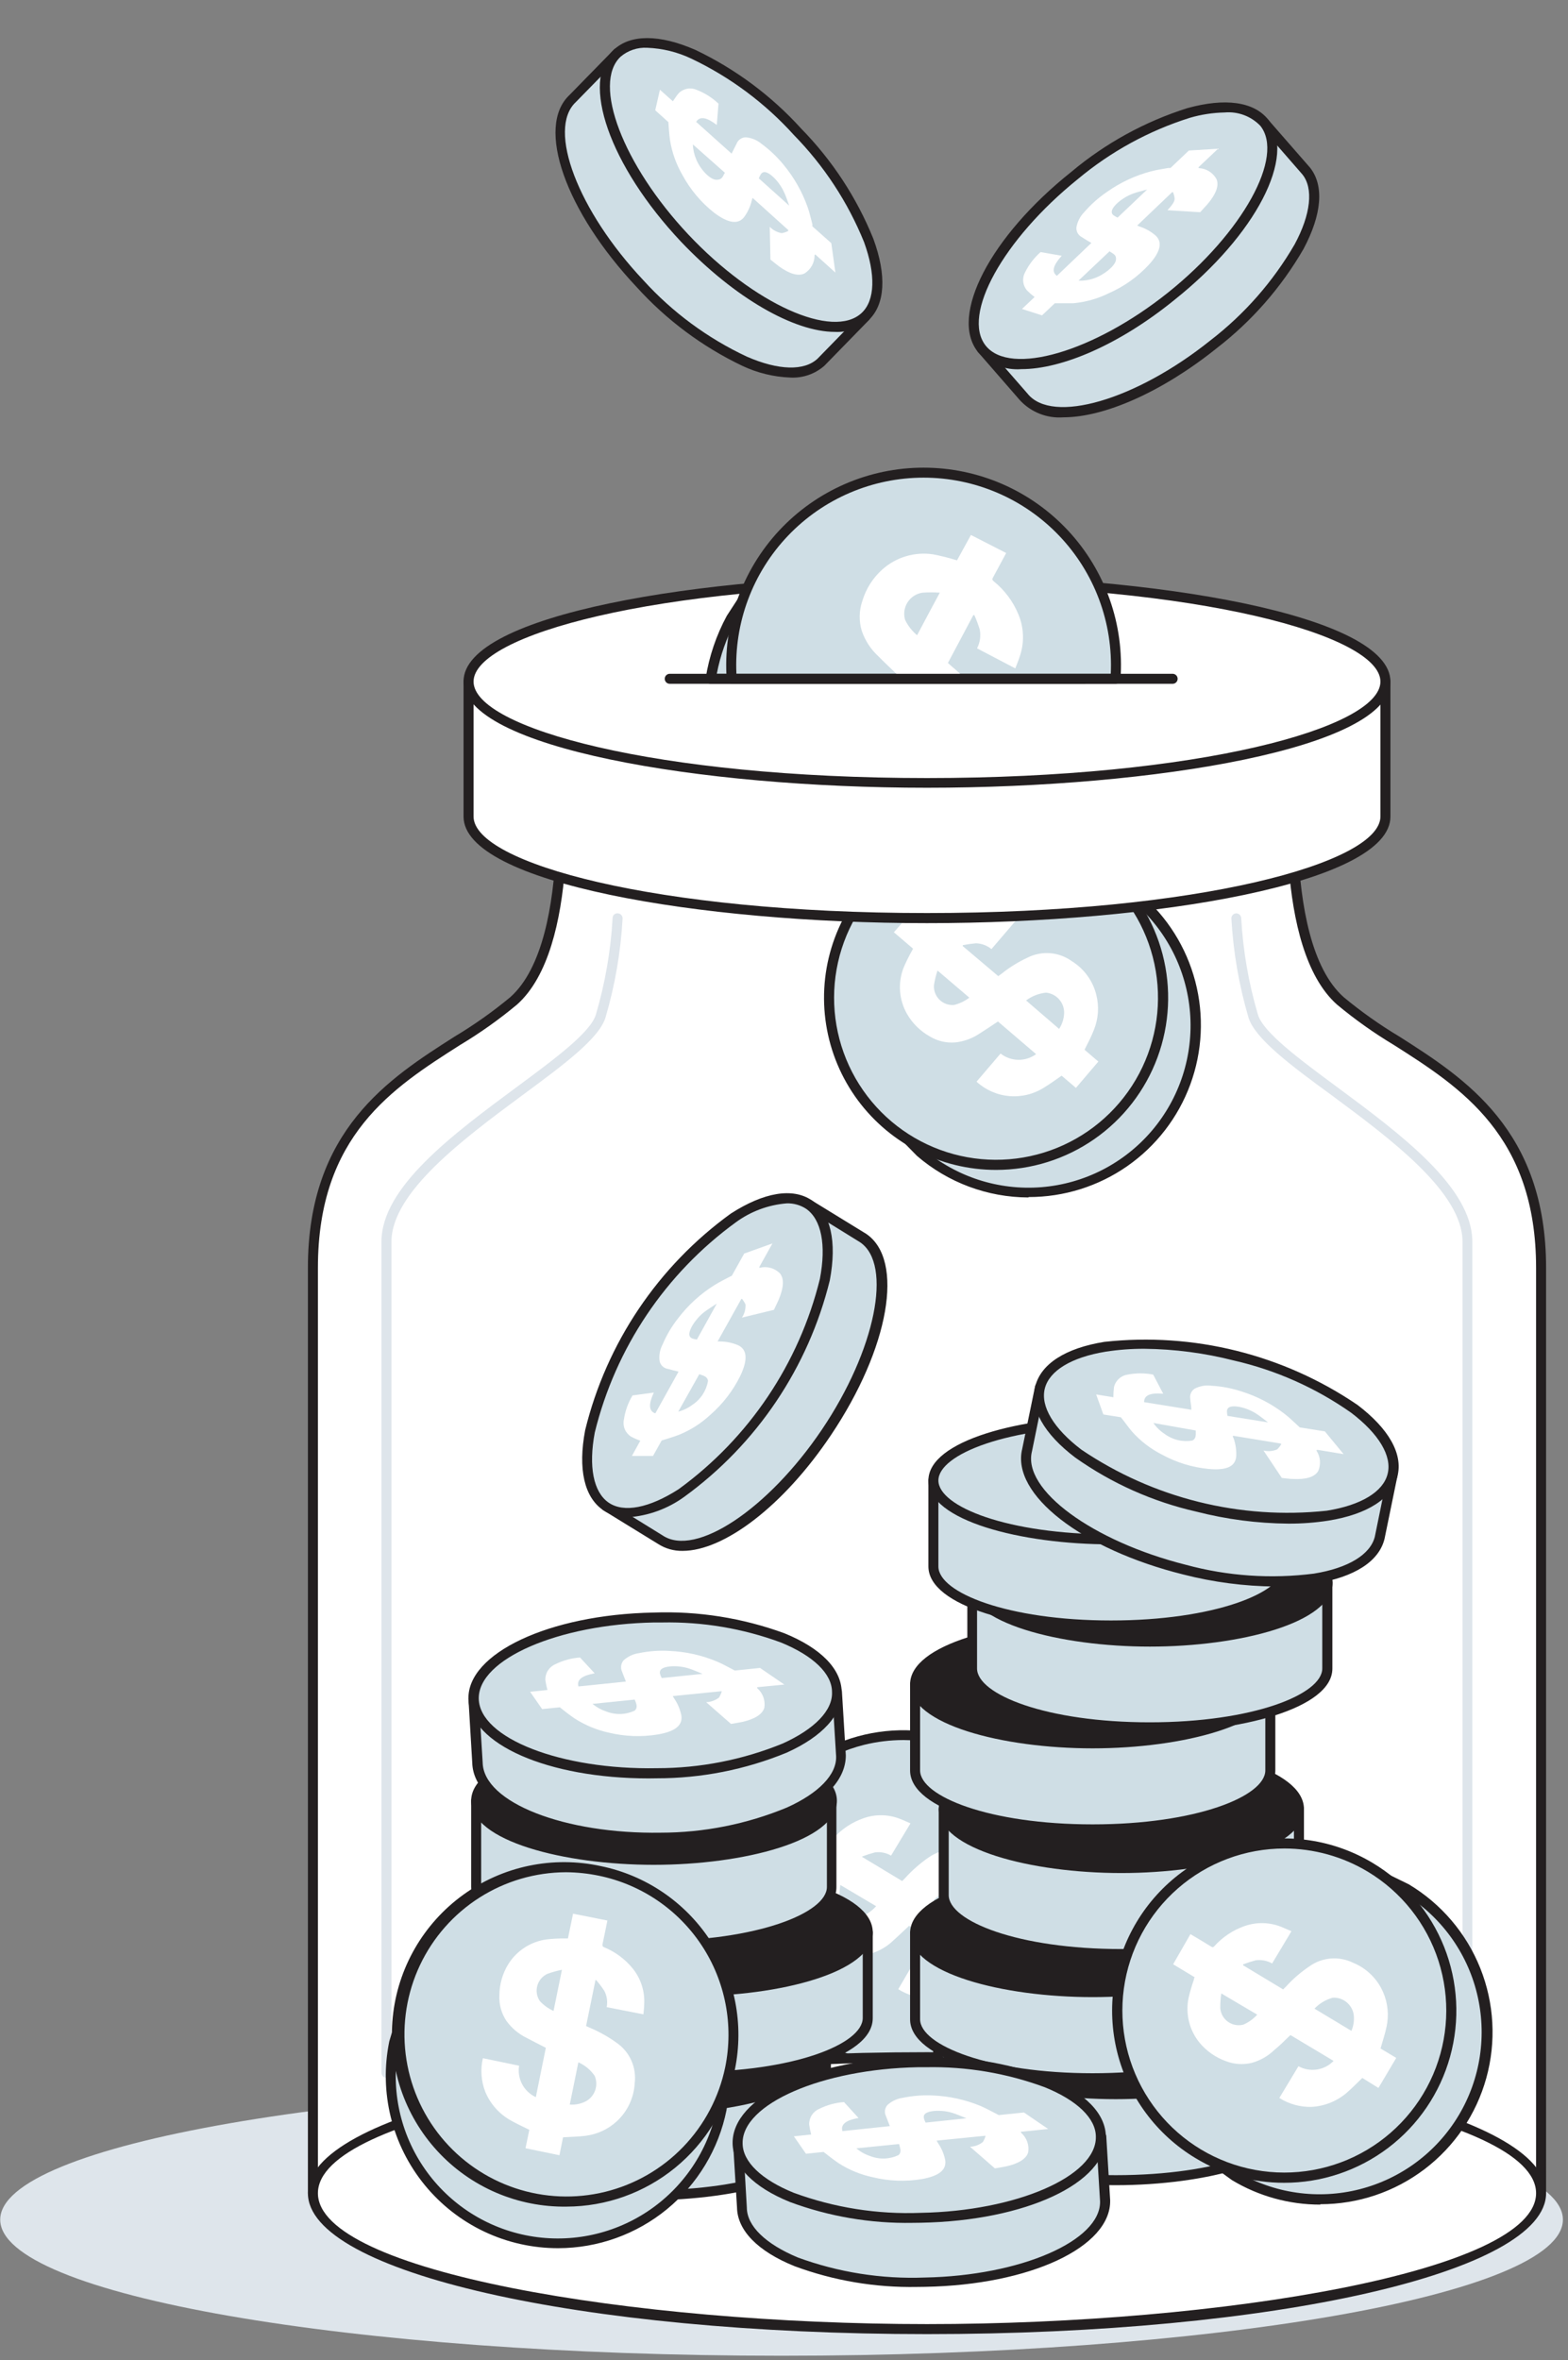 <svg width="563" height="847" viewBox="0 0 563 847" fill="none" xmlns="http://www.w3.org/2000/svg">
<rect x="0" y="0" width="563" height="847" fill="#808080" stroke="none"/>
<g clip-path="url(#clip0)">
<path d="M280.622 845.45C435.564 845.45 561.169 823.582 561.169 796.606C561.169 769.63 435.564 747.762 280.622 747.762C125.68 747.762 0.075 769.63 0.075 796.606C0.075 823.582 125.68 845.45 280.622 845.45Z" fill="#DEE5EB"/>
<path d="M481.275 359.2C456.979 337.635 465.461 266.112 465.461 266.112H200.224C200.224 266.112 208.706 337.599 184.411 359.2C160.115 380.801 112.531 391.547 112.531 454.984V787.117H553.514V454.984C553.334 391.583 505.534 380.801 481.275 359.2Z" fill="white"/>
<path d="M553.335 788.914H112.352C111.875 788.914 111.418 788.725 111.081 788.388C110.744 788.051 110.555 787.594 110.555 787.117V454.984C110.555 405.6 139.738 386.983 163.207 372.031C170.232 367.83 176.924 363.096 183.225 357.87C206.55 337.132 198.536 267.011 198.464 266.292C198.426 266.041 198.445 265.785 198.519 265.542C198.594 265.299 198.722 265.077 198.895 264.89C199.066 264.709 199.272 264.565 199.501 264.466C199.729 264.367 199.976 264.316 200.225 264.315H465.462C465.711 264.316 465.957 264.367 466.186 264.466C466.414 264.565 466.62 264.709 466.791 264.89C466.964 265.077 467.092 265.299 467.167 265.542C467.242 265.785 467.261 266.041 467.223 266.292C467.223 267.011 459.136 337.132 482.461 357.87C488.762 363.096 495.455 367.83 502.48 372.031C525.948 386.983 555.132 405.6 555.132 454.984V787.117C555.132 787.353 555.085 787.587 554.995 787.805C554.905 788.023 554.772 788.221 554.605 788.388C554.439 788.554 554.24 788.687 554.022 788.777C553.804 788.868 553.571 788.914 553.335 788.914ZM114.149 785.32H551.538V454.984C551.538 407.577 524.475 390.29 500.575 375.086C493.368 370.772 486.507 365.906 480.053 360.53V360.53C457.375 340.367 462.083 279.95 463.449 267.91H202.238C203.459 279.95 208.311 340.367 185.633 360.53C179.179 365.906 172.318 370.772 165.112 375.086C141.211 390.325 114.149 407.434 114.149 454.984V785.32Z" fill="#231F20"/>
<path d="M286.121 659.634C273.326 680.911 287.666 728.174 287.666 728.174L306.643 741.939C320.278 750.137 336.611 752.582 352.049 748.737C367.488 744.891 380.766 735.071 388.963 721.435C397.161 707.799 399.606 691.465 395.76 676.026C391.915 660.588 382.095 647.309 368.459 639.111L347.219 628.832C347.219 628.832 298.736 638.321 286.121 659.634Z" fill="#CFDEE5"/>
<path d="M337.263 752.326C326.075 752.34 315.098 749.282 305.528 743.485L286.408 729.611C286.084 729.391 285.854 729.058 285.761 728.677C285.15 726.736 271.385 680.444 284.396 658.699C297.478 637.135 344.847 627.466 346.859 627.071C347.22 626.948 347.612 626.948 347.973 627.071L369.07 637.35C380.78 644.25 389.888 654.819 394.983 667.419C400.079 680.02 400.877 693.949 397.254 707.049C393.631 720.15 385.789 731.689 374.944 739.881C364.098 748.073 350.854 752.46 337.263 752.362V752.326ZM289.032 727.167L307.505 740.573C314.061 744.503 321.326 747.102 328.886 748.224C336.447 749.345 344.154 748.966 351.568 747.109C358.982 745.252 365.957 741.952 372.096 737.399C378.235 732.846 383.416 727.128 387.346 720.572C391.275 714.016 393.874 706.751 394.996 699.19C396.117 691.63 395.738 683.922 393.881 676.508C392.024 669.094 388.724 662.118 384.171 655.979C379.618 649.84 373.901 644.658 367.345 640.729L346.967 630.773C341.468 631.959 298.987 641.555 287.487 660.64C275.986 679.725 287.487 721.668 289.032 727.095V727.167Z" fill="#231F20"/>
<path d="M324.289 742.694C357.418 742.694 384.273 715.837 384.273 682.708C384.273 649.578 357.418 622.722 324.289 622.722C291.161 622.722 264.306 649.578 264.306 682.708C264.306 715.837 291.161 742.694 324.289 742.694Z" fill="#CFDEE5"/>
<path d="M324.181 744.454C310.55 744.418 297.313 739.873 286.536 731.526C275.758 723.178 268.046 711.499 264.601 698.31C261.157 685.12 262.174 671.161 267.494 658.61C272.814 646.058 282.137 635.621 294.011 628.924C305.884 622.227 319.64 619.648 333.133 621.589C346.626 623.53 359.097 629.881 368.602 639.653C378.107 649.425 384.111 662.067 385.678 675.609C387.245 689.151 384.287 702.831 377.265 714.515C371.775 723.683 363.995 731.264 354.687 736.514C345.38 741.763 334.867 744.5 324.181 744.454V744.454ZM324.397 624.482C319.625 624.488 314.871 625.068 310.237 626.207C295.9 629.783 283.467 638.692 275.472 651.118C267.477 663.543 264.521 678.551 267.207 693.08C269.894 707.61 278.02 720.568 289.929 729.314C301.839 738.059 316.635 741.933 331.302 740.146C345.969 738.359 359.403 731.046 368.864 719.697C378.326 708.348 383.103 693.817 382.223 679.068C381.342 664.318 374.87 650.459 364.125 640.317C353.381 630.174 339.172 624.511 324.397 624.482V624.482Z" fill="#231F20"/>
<path d="M290.649 655.213C293.165 656.722 295.645 658.196 298.125 659.741C298.628 660.029 298.88 659.993 299.239 659.741C302.163 656.467 305.874 653.993 310.021 652.553C314.338 651.011 319.072 651.114 323.319 652.841C324.469 653.272 325.619 653.847 326.913 654.386L319.941 665.959C318.186 664.927 316.133 664.522 314.118 664.809C312.572 665.218 311.048 665.71 309.554 666.283V666.426L323.93 675.088L324.972 674.046C327.468 671.273 330.278 668.801 333.346 666.678C335.606 665.068 338.26 664.101 341.025 663.879C343.791 663.658 346.565 664.19 349.052 665.42C353.421 667.239 357.013 670.535 359.201 674.733C361.388 678.93 362.032 683.763 361.02 688.386C360.481 690.974 359.618 693.49 358.863 696.186L364.47 699.528L358.073 710.311L352.322 706.716C350.453 708.514 348.728 710.311 346.895 711.892C343.325 715.021 338.806 716.857 334.065 717.103C329.99 717.186 325.979 716.074 322.528 713.905L329.249 702.368C331.285 703.442 333.611 703.837 335.887 703.494C338.164 703.152 340.271 702.089 341.9 700.463L326.41 691.154C324.505 692.951 322.6 694.748 320.659 696.509C318.375 698.682 315.602 700.272 312.573 701.146C309.456 701.924 306.173 701.698 303.192 700.499C299.473 699.189 296.189 696.875 293.704 693.814C291.92 691.605 290.643 689.029 289.966 686.271C289.289 683.513 289.228 680.64 289.787 677.856C290.218 675.591 291.117 673.435 291.764 671.207L292.051 670.452L284.288 665.779L290.649 655.213ZM348.441 689.932C349.279 688.037 349.554 685.941 349.232 683.894C348.91 682.162 347.963 680.609 346.572 679.529C345.181 678.449 343.441 677.918 341.684 678.035C339.2 678.745 336.953 680.11 335.179 681.989L348.441 689.932ZM301.719 676.49C301.464 678.263 301.344 680.053 301.36 681.845C301.438 682.808 301.727 683.741 302.205 684.58C302.683 685.419 303.339 686.143 304.127 686.702C304.915 687.26 305.815 687.639 306.765 687.812C307.715 687.985 308.692 687.948 309.626 687.704C311.518 686.876 313.21 685.65 314.585 684.109L301.719 676.49Z" fill="white"/>
<path d="M323.643 329.01C307.685 347.915 313.831 396.867 313.831 396.867L330.256 413.616C342.351 423.968 358.064 429.09 373.937 427.857C389.81 426.623 404.543 419.135 414.894 407.038C425.246 394.942 430.368 379.229 429.135 363.355C427.901 347.482 420.413 332.749 408.317 322.397L389.233 308.775C389.233 308.775 339.816 310.141 323.643 329.01Z" fill="#CFDEE5"/>
<path d="M369.214 429.753C354.54 429.706 340.366 424.416 329.249 414.837L312.681 397.981C312.423 397.684 312.249 397.324 312.178 396.938C311.926 394.926 305.96 346.98 322.42 327.715C338.881 308.451 387.112 306.905 389.269 306.833C389.65 306.847 390.021 306.959 390.347 307.157L409.431 320.815C419.065 329.004 425.953 339.955 429.164 352.186C432.374 364.417 431.751 377.339 427.381 389.205C423.01 401.07 415.102 411.308 404.725 418.534C394.348 425.76 382.003 429.626 369.358 429.609L369.214 429.753ZM315.556 396.04L331.549 412.357C343.297 422.366 358.54 427.298 373.924 426.068C389.308 424.837 403.574 417.546 413.582 405.798C423.59 394.049 428.522 378.806 427.292 363.421C426.062 348.037 418.771 333.771 407.023 323.762L388.622 310.607C383.015 310.823 339.528 313.231 325.008 330.195C310.488 347.16 314.873 390.469 315.556 396.04Z" fill="#231F20"/>
<path d="M357.678 418.109C390.806 418.109 417.662 391.252 417.662 358.123C417.662 324.993 390.806 298.137 357.678 298.137C324.55 298.137 297.694 324.993 297.694 358.123C297.694 391.252 324.55 418.109 357.678 418.109Z" fill="#CFDEE5"/>
<path d="M357.641 419.87C347.684 419.868 337.875 417.46 329.05 412.85C320.224 408.24 312.643 401.566 306.953 393.395C301.263 385.224 297.631 375.798 296.369 365.921C295.106 356.044 296.25 346.008 299.701 336.669C303.153 327.329 308.811 318.961 316.193 312.28C323.576 305.598 332.463 300.799 342.1 298.293C351.736 295.787 361.836 295.647 371.538 297.885C381.24 300.123 390.257 304.673 397.822 311.147V311.147C407.416 319.359 414.264 330.313 417.442 342.535C420.621 354.757 419.978 367.659 415.6 379.505C411.223 391.35 403.32 401.57 392.958 408.787C382.595 416.004 370.269 419.872 357.641 419.87V419.87ZM357.641 299.934C343.992 299.932 330.777 304.732 320.311 313.493C309.844 322.253 302.792 334.417 300.391 347.854C297.989 361.29 300.39 375.144 307.173 386.988C313.957 398.833 324.69 407.914 337.495 412.641C350.299 417.368 364.359 417.44 377.211 412.845C390.063 408.25 400.89 399.28 407.795 387.506C414.7 375.732 417.243 361.904 414.98 348.443C412.716 334.982 405.79 322.747 395.414 313.879V313.879C384.926 304.847 371.554 299.862 357.713 299.826L357.641 299.934Z" fill="#231F20"/>
<path d="M329.033 325.452L335.682 331.13C335.75 331.213 335.835 331.28 335.931 331.325C336.027 331.371 336.133 331.395 336.239 331.395C336.346 331.395 336.451 331.371 336.548 331.325C336.644 331.28 336.729 331.213 336.796 331.13C340.197 328.401 344.223 326.56 348.513 325.775C353.018 324.994 357.654 325.875 361.559 328.255C362.637 328.902 363.643 329.657 364.758 330.376L355.988 340.619C354.413 339.326 352.454 338.593 350.418 338.534C348.825 338.674 347.241 338.902 345.673 339.217V339.541L358.432 350.323L359.654 349.424C362.561 347.113 365.734 345.158 369.106 343.602C371.6 342.383 374.377 341.862 377.143 342.096C379.909 342.331 382.559 343.311 384.812 344.932C389.248 347.671 392.425 352.049 393.653 357.116C394.686 361.248 394.384 365.602 392.791 369.552C391.856 372.032 390.598 374.368 389.412 376.74L394.372 380.981L386.322 390.433L381.182 386.049C379.026 387.522 377.085 388.996 374.964 390.254C371.253 392.65 366.852 393.749 362.45 393.378C358.047 393.007 353.892 391.188 350.633 388.205L359.259 378.106C361.071 379.527 363.299 380.318 365.602 380.357C367.905 380.396 370.158 379.681 372.017 378.321L358.324 366.604C356.132 368.042 353.976 369.516 351.747 370.917C349.137 372.673 346.141 373.771 343.014 374.116C339.808 374.388 336.598 373.633 333.849 371.96C330.413 370.042 327.567 367.221 325.619 363.801C324.222 361.327 323.388 358.576 323.176 355.743C322.965 352.91 323.382 350.065 324.397 347.412C325.292 345.281 326.312 343.204 327.452 341.194L327.847 340.475L320.947 334.581L329.033 325.452ZM380.284 369.264C381.417 367.53 382.04 365.513 382.081 363.442C382.09 361.653 381.432 359.926 380.235 358.597C379.039 357.268 377.391 356.432 375.611 356.253C373.005 356.515 370.519 357.485 368.423 359.057L380.284 369.264ZM336.617 348.31C336.062 350 335.641 351.73 335.359 353.486C335.277 354.45 335.406 355.421 335.739 356.331C336.071 357.24 336.598 358.066 337.282 358.75C337.967 359.435 338.793 359.962 339.702 360.294C340.611 360.626 341.582 360.756 342.547 360.674C344.541 360.187 346.413 359.294 348.045 358.05L336.617 348.31Z" fill="white"/>
<path d="M168.238 244.512V293.068C168.238 313.195 241.951 329.513 332.843 329.513C423.735 329.513 497.448 313.195 497.448 293.068V244.512H168.238Z" fill="white"/>
<path d="M332.843 331.31C251.044 331.31 166.441 316.934 166.441 293.069V244.512C166.441 244.035 166.631 243.578 166.968 243.241C167.305 242.904 167.762 242.715 168.238 242.715H497.448C497.925 242.715 498.382 242.904 498.719 243.241C499.056 243.578 499.245 244.035 499.245 244.512V293.069C499.245 317.005 414.642 331.31 332.843 331.31ZM170.035 246.309V293.033C170.035 309.781 235.446 327.68 332.843 327.68C430.24 327.68 495.651 309.709 495.651 293.033V246.309H170.035Z" fill="#231F20"/>
<path d="M332.843 280.956C423.752 280.956 497.448 264.64 497.448 244.512C497.448 224.384 423.752 208.067 332.843 208.067C241.934 208.067 168.238 224.384 168.238 244.512C168.238 264.64 241.934 280.956 332.843 280.956Z" fill="white"/>
<path d="M332.843 282.717C251.044 282.717 166.441 268.341 166.441 244.512C166.441 220.683 251.044 206.378 332.843 206.378C414.642 206.378 499.245 220.754 499.245 244.619C499.245 268.484 414.642 282.717 332.843 282.717ZM332.843 209.972C235.446 209.972 170.035 227.943 170.035 244.619C170.035 261.296 235.446 279.231 332.843 279.231C430.24 279.231 495.651 261.26 495.651 244.619C495.651 227.979 430.24 209.972 332.843 209.972Z" fill="#231F20"/>
<path d="M332.843 835.926C454.617 835.926 553.334 814.074 553.334 787.118C553.334 760.162 454.617 738.31 332.843 738.31C211.069 738.31 112.351 760.162 112.351 787.118C112.351 814.074 211.069 835.926 332.843 835.926Z" fill="white"/>
<path d="M332.843 837.686C208.204 837.686 110.555 815.475 110.555 787.117C110.555 758.759 208.204 736.512 332.843 736.512C457.483 736.512 555.132 758.723 555.132 787.117C555.132 815.511 457.483 837.686 332.843 837.686ZM332.843 740.106C227.216 740.106 114.149 758.975 114.149 787.117C114.149 815.259 227.216 834.092 332.843 834.092C438.471 834.092 551.538 815.223 551.538 787.117C551.538 759.011 438.471 740.106 332.843 740.106V740.106Z" fill="#231F20"/>
<path d="M138.767 745.713C138.291 745.713 137.834 745.524 137.497 745.187C137.16 744.85 136.97 744.392 136.97 743.916V445.603C136.97 426.015 162.739 407.003 185.453 390.182C199.111 380.083 212.013 370.558 213.954 364.125C217.276 352.856 219.29 341.242 219.956 329.513C219.949 329.272 219.994 329.033 220.088 328.811C220.182 328.589 220.322 328.39 220.499 328.226C220.676 328.063 220.885 327.939 221.114 327.864C221.343 327.788 221.585 327.762 221.825 327.788C222.061 327.797 222.293 327.853 222.507 327.952C222.722 328.051 222.914 328.191 223.075 328.365C223.235 328.538 223.359 328.742 223.441 328.964C223.522 329.185 223.559 329.421 223.55 329.657C222.874 341.702 220.812 353.63 217.404 365.203C215.068 372.75 202.345 382.167 187.574 393.057C166.657 408.548 140.564 427.848 140.564 445.603V743.916C140.564 744.392 140.375 744.85 140.038 745.187C139.701 745.524 139.244 745.713 138.767 745.713Z" fill="#DEE5EB"/>
<path d="M526.919 745.713C526.442 745.713 525.985 745.523 525.648 745.186C525.311 744.849 525.122 744.392 525.122 743.916V445.603C525.122 427.848 499.029 408.548 478.112 393.057C463.341 382.275 450.618 372.75 448.282 365.202C444.874 353.629 442.812 341.702 442.136 329.657C442.127 329.421 442.164 329.185 442.245 328.963C442.327 328.741 442.451 328.538 442.611 328.364C442.772 328.191 442.964 328.05 443.179 327.952C443.393 327.853 443.625 327.797 443.861 327.788V327.788C444.326 327.787 444.772 327.967 445.107 328.288C445.442 328.61 445.64 329.049 445.658 329.513C446.324 341.242 448.338 352.856 451.66 364.124C453.601 370.558 466.504 380.082 480.161 390.182C502.875 407.002 528.644 426.123 528.644 445.603V743.916C528.644 744.38 528.465 744.826 528.143 745.162C527.821 745.497 527.383 745.694 526.919 745.713V745.713Z" fill="#DEE5EB"/>
<path d="M168.993 735.792V766.666C168.993 778.347 197.745 787.835 232.787 787.835C267.828 787.835 296.544 778.347 296.544 766.666V735.792H168.993Z" fill="#CFDEE5"/>
<path d="M232.786 789.633C200.44 789.633 167.196 781.043 167.196 766.666V735.793C167.196 735.316 167.385 734.859 167.722 734.522C168.059 734.185 168.516 733.996 168.993 733.996H296.544C297.02 733.996 297.477 734.185 297.814 734.522C298.151 734.859 298.341 735.316 298.341 735.793V766.666C298.341 781.043 264.988 789.633 232.786 789.633ZM170.79 737.59V766.666C170.79 776.011 195.696 786.039 232.786 786.039C269.876 786.039 294.747 776.011 294.747 766.666V737.59H170.79Z" fill="#231F20"/>
<path d="M232.786 756.962C267.998 756.962 296.543 747.485 296.543 735.793C296.543 724.101 267.998 714.624 232.786 714.624C197.574 714.624 169.029 724.101 169.029 735.793C169.029 747.485 197.574 756.962 232.786 756.962Z" fill="#231F20"/>
<path d="M232.786 758.759C200.44 758.759 167.196 750.169 167.196 735.793C167.196 721.416 200.548 712.826 232.786 712.826C265.024 712.826 298.341 721.416 298.341 735.793C298.341 750.169 264.988 758.759 232.786 758.759ZM232.786 716.42C195.696 716.42 170.79 726.448 170.79 735.793C170.79 745.137 195.696 755.165 232.786 755.165C269.876 755.165 294.747 745.137 294.747 735.793C294.747 726.448 269.84 716.42 232.786 716.42Z" fill="#231F20"/>
<path d="M184.016 693.49V724.328C184.016 736.045 212.588 745.497 247.809 745.497C283.03 745.497 311.567 736.045 311.567 724.328V693.49H184.016Z" fill="#CFDEE5"/>
<path d="M247.809 747.294C215.463 747.294 182.219 738.705 182.219 724.328V693.49C182.219 693.014 182.408 692.557 182.745 692.22C183.082 691.883 183.539 691.693 184.016 691.693H311.567C312.043 691.693 312.5 691.883 312.837 692.22C313.174 692.557 313.364 693.014 313.364 693.49V724.328C313.364 738.705 280.011 747.294 247.809 747.294ZM185.813 695.18V724.22C185.813 733.601 210.719 743.593 247.809 743.593C284.899 743.593 309.77 733.601 309.77 724.22V695.18H185.813Z" fill="#231F20"/>
<path d="M247.809 714.659C283.021 714.659 311.566 705.181 311.566 693.49C311.566 681.798 283.021 672.32 247.809 672.32C212.597 672.32 184.052 681.798 184.052 693.49C184.052 705.181 212.597 714.659 247.809 714.659Z" fill="#231F20"/>
<path d="M247.809 716.42C215.463 716.42 182.219 707.83 182.219 693.49C182.219 679.149 215.571 670.523 247.809 670.523C280.047 670.523 313.364 679.113 313.364 693.49C313.364 707.866 280.011 716.42 247.809 716.42ZM247.809 674.118C210.719 674.118 185.813 684.109 185.813 693.49C185.813 702.871 210.719 712.826 247.809 712.826C284.899 712.826 309.77 702.835 309.77 693.49C309.77 684.145 284.863 674.118 247.809 674.118Z" fill="#231F20"/>
<path d="M171.114 646.299V677.208C171.114 688.889 199.686 698.378 234.907 698.378C270.128 698.378 298.664 688.889 298.664 677.208V646.299H171.114Z" fill="#CFDEE5"/>
<path d="M234.763 700.139C202.417 700.139 169.173 691.549 169.173 677.173V646.299C169.173 645.822 169.362 645.365 169.699 645.028C170.036 644.691 170.493 644.502 170.97 644.502H298.521C298.997 644.502 299.454 644.691 299.791 645.028C300.128 645.365 300.318 645.822 300.318 646.299V677.209C300.497 691.585 266.965 700.139 234.763 700.139ZM172.767 648.096V677.209C172.767 686.553 197.673 696.581 234.763 696.581C271.853 696.581 296.903 686.517 296.903 677.209V648.096H172.767Z" fill="#231F20"/>
<path d="M234.763 667.469C269.975 667.469 298.52 657.991 298.52 646.299C298.52 634.608 269.975 625.13 234.763 625.13C199.551 625.13 171.006 634.608 171.006 646.299C171.006 657.991 199.551 667.469 234.763 667.469Z" fill="#231F20"/>
<path d="M234.763 669.265C202.417 669.265 169.173 660.675 169.173 646.298C169.173 631.922 202.525 623.332 234.763 623.332C267.001 623.332 300.497 631.922 300.497 646.298C300.497 660.675 266.965 669.265 234.763 669.265ZM234.763 626.926C197.673 626.926 172.767 636.954 172.767 646.298C172.767 655.643 197.673 665.671 234.763 665.671C271.853 665.671 296.903 655.643 296.903 646.298C296.903 636.954 271.745 626.89 234.763 626.89V626.926Z" fill="#231F20"/>
<path d="M336.869 730.401V761.275C336.869 772.992 365.405 782.444 400.626 782.444C435.847 782.444 464.419 772.992 464.419 761.275V730.401H336.869Z" fill="#CFDEE5"/>
<path d="M400.626 784.242C368.28 784.242 335.071 775.652 335.071 761.275V730.402C335.071 729.925 335.261 729.468 335.598 729.131C335.935 728.794 336.392 728.604 336.868 728.604H464.419C464.896 728.604 465.353 728.794 465.69 729.131C466.027 729.468 466.216 729.925 466.216 730.402V761.275C466.216 775.652 432.864 784.242 400.626 784.242ZM338.665 732.199V761.275C338.665 770.656 363.572 780.647 400.626 780.647C437.68 780.647 462.622 770.656 462.622 761.275V732.199H338.665Z" fill="#231F20"/>
<path d="M400.626 751.571C435.838 751.571 464.384 742.093 464.384 730.402C464.384 718.71 435.838 709.232 400.626 709.232C365.414 709.232 336.869 718.71 336.869 730.402C336.869 742.093 365.414 751.571 400.626 751.571Z" fill="#231F20"/>
<path d="M400.626 753.368C368.28 753.368 335.071 744.778 335.071 730.402C335.071 716.025 368.424 707.471 400.626 707.471C432.828 707.471 466.216 716.061 466.216 730.402C466.216 744.742 432.864 753.368 400.626 753.368ZM400.626 711.065C363.572 711.065 338.665 721.057 338.665 730.402C338.665 739.746 363.572 749.774 400.626 749.774C437.68 749.774 462.622 739.782 462.622 730.402C462.622 721.021 437.716 711.065 400.626 711.065Z" fill="#231F20"/>
<path d="M328.566 693.813V724.687C328.566 736.368 357.102 745.856 392.324 745.856C427.545 745.856 456.117 736.368 456.117 724.687V693.813H328.566Z" fill="#CFDEE5"/>
<path d="M392.324 747.654C359.978 747.654 326.769 739.064 326.769 724.687V693.814C326.769 693.337 326.958 692.88 327.295 692.543C327.632 692.206 328.089 692.017 328.566 692.017H456.117C456.593 692.017 457.051 692.206 457.388 692.543C457.725 692.88 457.914 693.337 457.914 693.814V724.687C457.914 739.064 424.562 747.654 392.324 747.654ZM330.363 695.611V724.687C330.363 734.032 355.269 744.06 392.324 744.06C429.378 744.06 454.32 734.032 454.32 724.687V695.611H330.363Z" fill="#231F20"/>
<path d="M392.324 714.982C427.536 714.982 456.081 705.504 456.081 693.813C456.081 682.121 427.536 672.644 392.324 672.644C357.111 672.644 328.566 682.121 328.566 693.813C328.566 705.504 357.111 714.982 392.324 714.982Z" fill="#231F20"/>
<path d="M392.324 716.744C359.978 716.744 326.769 708.154 326.769 693.777C326.769 679.401 360.121 670.811 392.324 670.811C424.526 670.811 457.914 679.401 457.914 693.777C457.914 708.154 424.562 716.744 392.324 716.744ZM392.324 674.405C355.269 674.405 330.363 684.433 330.363 693.777C330.363 703.122 355.269 713.15 392.324 713.15C429.378 713.15 454.32 703.122 454.32 693.777C454.32 684.433 429.414 674.441 392.324 674.441V674.405Z" fill="#231F20"/>
<path d="M338.845 649.247V680.12C338.845 691.801 367.381 701.29 402.602 701.29C437.823 701.29 466.396 691.801 466.396 680.12V649.247H338.845Z" fill="#CFDEE5"/>
<path d="M402.603 703.087C370.257 703.087 337.048 694.497 337.048 680.12V649.247C337.048 648.77 337.238 648.313 337.575 647.976C337.912 647.639 338.369 647.45 338.845 647.45H466.396C466.873 647.45 467.33 647.639 467.667 647.976C468.004 648.313 468.193 648.77 468.193 649.247V680.12C468.193 694.497 434.841 703.087 402.603 703.087ZM340.642 651.044V680.12C340.642 689.465 365.549 699.493 402.603 699.493C439.657 699.493 464.599 689.465 464.599 680.12V651.044H340.642Z" fill="#231F20"/>
<path d="M402.602 670.415C437.814 670.415 466.36 660.938 466.36 649.246C466.36 637.555 437.814 628.077 402.602 628.077C367.39 628.077 338.845 637.555 338.845 649.246C338.845 660.938 367.39 670.415 402.602 670.415Z" fill="#231F20"/>
<path d="M402.603 672.213C370.257 672.213 337.048 663.623 337.048 649.247C337.048 634.87 370.401 626.28 402.603 626.28C434.805 626.28 468.193 634.87 468.193 649.247C468.193 663.623 434.841 672.213 402.603 672.213ZM402.603 629.874C365.549 629.874 340.642 639.902 340.642 649.247C340.642 658.591 365.549 668.619 402.603 668.619C439.657 668.619 464.599 658.591 464.599 649.247C464.599 639.902 439.693 629.874 402.603 629.874Z" fill="#231F20"/>
<path d="M328.566 604.5V635.373C328.566 647.054 357.102 656.542 392.324 656.542C427.545 656.542 456.117 647.054 456.117 635.373V604.5H328.566Z" fill="#CFDEE5"/>
<path d="M392.324 658.339C359.978 658.339 326.769 649.749 326.769 635.372V604.499C326.769 604.022 326.958 603.565 327.295 603.228C327.632 602.891 328.089 602.702 328.566 602.702H456.117C456.593 602.702 457.051 602.891 457.388 603.228C457.725 603.565 457.914 604.022 457.914 604.499V635.372C457.914 649.749 424.562 658.339 392.324 658.339ZM330.363 606.296V635.372C330.363 644.717 355.269 654.745 392.324 654.745C429.378 654.745 454.32 644.717 454.32 635.372V606.296H330.363Z" fill="#231F20"/>
<path d="M392.324 625.669C427.536 625.669 456.081 616.191 456.081 604.5C456.081 592.808 427.536 583.33 392.324 583.33C357.111 583.33 328.566 592.808 328.566 604.5C328.566 616.191 357.111 625.669 392.324 625.669Z" fill="#231F20"/>
<path d="M392.324 627.466C359.978 627.466 326.769 618.876 326.769 604.5C326.769 590.123 360.121 581.533 392.324 581.533C424.526 581.533 457.914 590.123 457.914 604.5C457.914 618.876 424.562 627.466 392.324 627.466ZM392.324 585.127C355.269 585.127 330.363 595.155 330.363 604.5C330.363 613.844 355.269 623.872 392.324 623.872C429.378 623.872 454.32 613.844 454.32 604.5C454.32 595.155 429.414 585.127 392.324 585.127Z" fill="#231F20"/>
<path d="M349.124 567.911V598.784C349.124 610.465 377.66 619.918 412.881 619.918C448.103 619.918 476.603 610.465 476.603 598.784V567.911H349.124Z" fill="#CFDEE5"/>
<path d="M412.882 621.715C380.536 621.715 347.327 613.161 347.327 598.785V567.911C347.327 567.435 347.517 566.978 347.854 566.641C348.191 566.304 348.648 566.114 349.124 566.114H476.603C477.08 566.114 477.537 566.304 477.874 566.641C478.211 566.978 478.4 567.435 478.4 567.911V598.785C478.472 613.161 445.12 621.715 412.882 621.715ZM350.813 569.708V598.785C350.813 608.13 375.72 618.121 412.774 618.121C449.828 618.121 474.77 608.13 474.77 598.785V569.708H350.813Z" fill="#231F20"/>
<path d="M412.882 589.081C448.094 589.081 476.639 579.603 476.639 567.912C476.639 556.22 448.094 546.742 412.882 546.742C377.669 546.742 349.124 556.22 349.124 567.912C349.124 579.603 377.669 589.081 412.882 589.081Z" fill="#231F20"/>
<path d="M412.882 590.95C380.536 590.95 347.327 582.396 347.327 568.019C347.327 553.643 380.679 545.053 412.882 545.053C445.084 545.053 478.472 553.643 478.472 568.019C478.472 582.396 445.12 590.95 412.882 590.95ZM412.882 548.647C375.971 548.539 350.813 558.603 350.813 567.911C350.813 577.22 375.971 587.356 412.882 587.356C449.792 587.356 474.878 577.364 474.878 568.019C474.878 558.674 449.972 548.539 412.882 548.539V548.647Z" fill="#231F20"/>
<path d="M335.143 531.323V562.197C335.143 573.914 363.679 583.366 398.901 583.366C434.122 583.366 462.694 573.914 462.694 562.197V531.359L335.143 531.323Z" fill="#CFDEE5"/>
<path d="M398.9 585.128C366.554 585.128 333.346 576.538 333.346 562.161V531.323C333.346 530.847 333.535 530.39 333.872 530.053C334.209 529.716 334.666 529.526 335.143 529.526H462.694C463.17 529.526 463.627 529.716 463.964 530.053C464.301 530.39 464.491 530.847 464.491 531.323V562.197C464.491 576.573 431.139 585.128 398.9 585.128ZM336.94 533.12V562.197C336.94 571.578 361.846 581.569 398.9 581.569C435.954 581.569 460.897 571.578 460.897 562.197V533.156L336.94 533.12Z" fill="#231F20"/>
<path d="M398.901 552.492C434.113 552.492 462.658 543.014 462.658 531.323C462.658 519.631 434.113 510.153 398.901 510.153C363.688 510.153 335.143 519.631 335.143 531.323C335.143 543.014 363.688 552.492 398.901 552.492Z" fill="#CFDEE5"/>
<path d="M398.9 554.253C366.554 554.253 333.346 545.663 333.346 531.323C333.346 516.982 366.662 508.356 398.9 508.356C431.139 508.356 464.491 516.946 464.491 531.323C464.491 545.699 431.139 554.253 398.9 554.253ZM398.9 511.951C361.846 511.951 336.94 521.942 336.94 531.323C336.94 540.704 361.846 550.659 398.9 550.659C435.954 550.659 460.897 540.668 460.897 531.323C460.897 521.978 435.99 511.879 398.9 511.879V511.951Z" fill="#231F20"/>
<path d="M264.845 769.218L266.247 792.221C266.534 807.64 295.969 819.608 331.981 818.925C367.993 818.242 396.96 805.196 396.673 789.777L395.271 766.774L264.845 769.218Z" fill="#CFDEE5"/>
<path d="M329.249 820.758C314.236 821.04 299.302 818.504 285.223 813.283C272.105 807.963 264.773 800.487 264.629 792.257L263.228 769.326C263.211 768.84 263.378 768.366 263.695 767.997C264.034 767.643 264.499 767.436 264.989 767.422L395.415 764.978C395.873 764.977 396.315 765.151 396.649 765.465C396.983 765.779 397.184 766.209 397.212 766.667L398.613 789.669C398.937 806.418 369.861 820.04 332.16 820.722L329.249 820.758ZM266.929 770.98L268.151 792.221C268.151 798.906 274.944 805.376 286.481 810.192C301.058 815.534 316.539 817.976 332.053 817.38C366.411 816.733 395.235 804.225 394.983 790.065L393.69 768.859L266.929 770.98Z" fill="#231F20"/>
<path d="M330.545 795.978C366.564 795.306 395.53 782.243 395.242 766.803C394.954 751.362 365.52 739.391 329.5 740.064C293.481 740.736 264.515 753.799 264.803 769.239C265.091 784.68 294.525 796.651 330.545 795.978Z" fill="#CFDEE5"/>
<path d="M327.668 797.756C312.654 798.034 297.721 795.498 283.641 790.28C270.523 784.961 263.191 777.485 263.048 769.254C262.76 752.578 291.8 738.956 329.501 738.273C345.494 737.66 361.453 740.187 376.474 745.713C389.592 751.032 396.924 758.508 397.068 766.738C397.391 783.415 368.316 797.037 330.615 797.72L327.668 797.756ZM332.448 741.903H329.572C295.214 742.55 266.39 755.058 266.642 769.218C266.642 775.832 273.47 782.301 285.007 786.973C299.569 792.325 315.04 794.767 330.543 794.162C364.937 793.551 393.761 781.007 393.474 766.846C393.474 760.233 386.681 753.764 375.144 749.091C361.488 744.042 347.004 741.604 332.448 741.903V741.903Z" fill="#231F20"/>
<path d="M376.366 764.079L367.129 765.014C366.519 765.014 366.447 765.014 366.698 765.481C367.662 766.335 368.394 767.419 368.827 768.631C369.261 769.844 369.381 771.146 369.178 772.417C368.495 774.861 365.584 776.551 361.128 777.521C359.906 777.773 358.576 777.988 357.21 778.204L348.297 770.441C349.973 770.389 351.586 769.796 352.897 768.751C353.337 768.065 353.665 767.313 353.868 766.523H353.544L336.293 768.248L336.76 769.075C338.043 770.924 338.936 773.015 339.384 775.221C339.923 778.815 337.048 780.971 330.974 782.05C325.107 783.029 319.101 782.797 313.327 781.367C308.955 780.445 304.788 778.727 301.036 776.299C299.131 775.005 297.442 773.639 295.717 772.31L289.391 772.957L285.043 766.703L291.26 766.056C290.944 764.875 290.703 763.674 290.542 762.462C290.506 761.274 290.829 760.103 291.471 759.102C292.112 758.101 293.041 757.318 294.136 756.855C296.918 755.464 299.946 754.633 303.049 754.411L308.26 760.126C303.983 760.844 301.719 762.318 302.474 764.834L319.509 763.037C319.042 761.779 318.503 760.557 318.107 759.443C317.789 758.8 317.67 758.076 317.766 757.365C317.862 756.654 318.169 755.988 318.647 755.453C320.209 754.04 322.165 753.137 324.253 752.865C327.797 752.133 331.421 751.855 335.035 752.039C340.929 752.294 346.732 753.583 352.179 755.849C354.227 756.747 355.988 757.753 357.929 758.724L358.612 759.083L367.669 758.149L376.366 764.079ZM307.469 771.016C308.928 772.25 310.612 773.19 312.429 773.783C314.062 774.434 315.813 774.738 317.57 774.676C319.327 774.614 321.052 774.188 322.636 773.424C323.894 772.274 323.139 770.872 322.816 769.47L307.469 771.016ZM347.003 760.233C345.206 759.515 343.697 758.832 341.972 758.293C337.91 757.035 332.807 757.394 331.872 758.975C331.405 759.802 331.872 760.772 332.34 761.779L347.003 760.233Z" fill="white"/>
<path d="M373.419 497.897L368.783 520.469C365.189 535.456 390.347 554.649 425.353 563.347C460.358 572.044 491.662 566.941 495.364 551.953L500 529.382L373.419 497.897Z" fill="#CFDEE5"/>
<path d="M457.95 569.385C446.794 569.292 435.691 567.844 424.885 565.072C388.442 556.015 363.032 536.319 367.022 520.038L371.658 497.503C371.705 497.267 371.799 497.044 371.935 496.846C372.071 496.648 372.246 496.48 372.449 496.352C372.872 496.106 373.373 496.029 373.85 496.137L500.431 527.621C500.877 527.733 501.264 528.011 501.511 528.399C501.759 528.786 501.848 529.254 501.761 529.706L497.124 552.277C495.148 560.364 486.342 566.007 472.362 568.271C467.595 569.024 462.776 569.396 457.95 569.385V569.385ZM374.785 500.09L370.544 520.828C366.95 534.666 392.395 553.176 425.784 561.586C440.762 565.648 456.393 566.723 471.787 564.749C484.078 562.772 492.021 557.92 493.638 551.522L497.879 530.712L374.785 500.09Z" fill="#231F20"/>
<path d="M500.042 529.441C503.77 514.454 478.451 495.255 443.491 486.557C408.53 477.86 377.167 482.958 373.439 497.944C369.711 512.931 395.03 532.13 429.99 540.828C464.951 549.525 496.314 544.427 500.042 529.441Z" fill="#CFDEE5"/>
<path d="M462.551 546.814C451.407 546.719 440.316 545.27 429.522 542.501C413.921 538.949 399.17 532.367 386.106 523.129C374.785 514.575 369.682 505.446 371.73 497.467C373.779 489.488 382.512 483.845 396.493 481.581C428.515 478.066 460.741 486.081 487.385 504.188C498.67 512.742 503.81 521.835 501.761 529.814C499.749 537.829 490.979 543.472 476.963 545.736C472.195 546.477 467.376 546.837 462.551 546.814V546.814ZM410.869 484.061C406.225 484.045 401.586 484.394 396.996 485.103C384.705 487.116 376.762 491.932 375.145 498.329C373.527 504.727 378.343 512.706 388.263 520.254C414.131 537.731 445.346 545.497 476.388 542.178C488.715 540.201 496.658 535.385 498.239 528.951C499.856 522.554 495.076 514.575 485.157 507.027C472.455 498.097 458.136 491.725 442.999 488.266C432.496 485.584 421.709 484.172 410.869 484.061V484.061Z" fill="#231F20"/>
<path d="M482.425 521.871L473.26 520.362C472.685 520.362 472.577 520.362 472.757 520.721C473.427 521.783 473.83 522.992 473.93 524.244C474.03 525.496 473.825 526.754 473.332 527.909C472.038 530.102 468.912 531.036 464.204 530.784C462.982 530.784 461.616 530.533 460.25 530.425L453.673 520.577C455.303 520.972 457.016 520.833 458.561 520.182C459.146 519.616 459.653 518.976 460.07 518.277L459.783 518.061L442.675 515.258C442.675 515.545 442.676 515.833 442.927 516.156C443.679 518.288 443.997 520.549 443.862 522.805C443.466 526.4 440.268 527.765 433.978 527.19C428.051 526.624 422.302 524.85 417.086 521.979C413.113 519.947 409.544 517.207 406.556 513.892C405.046 512.131 403.824 510.298 402.459 508.645L396.169 507.638L393.582 500.45L399.763 501.456C399.76 500.255 399.832 499.055 399.979 497.862C400.237 496.7 400.843 495.644 401.716 494.835C402.589 494.026 403.688 493.503 404.867 493.334C407.904 492.733 411.03 492.733 414.067 493.334L417.661 500.198C413.313 499.803 410.761 500.594 410.797 503.218L427.76 505.949C427.76 504.583 427.437 503.289 427.365 501.996C427.248 501.311 427.332 500.608 427.606 499.97C427.88 499.332 428.333 498.787 428.91 498.401C430.774 497.42 432.897 497.043 434.984 497.323C438.652 497.535 442.277 498.224 445.766 499.372C451.398 501.126 456.669 503.877 461.328 507.495C463.089 508.86 464.527 510.298 466.144 511.772L466.683 512.275L475.704 513.712L482.425 521.871ZM414.139 510.693C415.217 512.268 416.598 513.612 418.2 514.647C419.614 515.692 421.226 516.439 422.937 516.84C424.649 517.242 426.425 517.29 428.156 516.983C429.665 516.192 429.306 514.611 429.342 513.389L414.139 510.693ZM455.29 510.478C453.709 509.292 452.451 508.213 450.942 507.279C447.348 504.979 442.316 504.008 441.022 505.302C440.303 505.985 440.555 507.063 440.735 508.142L455.29 510.478Z" fill="white"/>
<path d="M217.583 540.632L237.243 552.673C250.037 561.298 276.777 544.047 296.831 514.179C316.886 484.312 322.888 453.079 310.057 444.453L290.434 432.413L217.583 540.632Z" fill="#CFDEE5"/>
<path d="M245.114 556.59C241.97 556.657 238.878 555.78 236.237 554.074L216.649 542.034C216.247 541.769 215.965 541.357 215.864 540.886C215.763 540.415 215.852 539.924 216.11 539.518L288.96 431.299C289.211 430.911 289.604 430.638 290.054 430.537C290.505 430.436 290.977 430.516 291.368 430.759L310.992 442.8C324.9 452.18 319.294 483.881 298.341 515.078C281.197 540.632 259.885 556.59 245.114 556.59ZM219.956 539.949L237.926 551.055C249.75 558.998 275.878 541.566 295.106 513.065C314.334 484.564 320.588 453.762 308.799 445.819L290.829 434.713L219.956 539.949Z" fill="#231F20"/>
<path d="M277.199 501.968C297.313 472.079 303.233 440.859 290.422 432.237C277.61 423.615 250.919 440.855 230.805 470.744C210.69 500.633 204.77 531.853 217.582 540.475C230.393 549.098 257.085 531.857 277.199 501.968Z" fill="#CFDEE5"/>
<path d="M225.454 544.549C222.317 544.614 219.234 543.724 216.613 541.997C209.785 537.397 207.448 527.226 210.108 513.244C217.774 481.962 236.308 454.421 262.401 435.539C274.297 427.884 284.611 426.159 291.44 430.759C298.269 435.36 300.569 445.567 297.945 459.512C290.241 490.778 271.716 518.307 245.653 537.217C239.737 541.5 232.74 544.039 225.454 544.549ZM282.527 431.873C275.932 432.388 269.611 434.728 264.269 438.63C238.975 457.003 221.008 483.744 213.558 514.107C211.258 526.327 213.055 535.492 218.518 539.266C223.981 543.04 233.145 541.207 243.676 534.45C268.955 516.062 286.917 489.327 294.387 458.973C296.723 446.753 294.926 437.624 289.427 433.814C287.377 432.484 284.97 431.807 282.527 431.873Z" fill="#231F20"/>
<path d="M277.352 446.25L272.823 454.373C272.536 454.876 272.572 455.02 272.823 454.984C274.09 454.67 275.417 454.687 276.676 455.033C277.934 455.38 279.083 456.043 280.011 456.961C281.629 458.902 281.413 462.136 279.58 466.485C279.077 467.636 278.466 468.822 277.891 470.08L266.39 472.883C267.316 471.494 267.77 469.842 267.684 468.175C267.338 467.43 266.904 466.73 266.39 466.09L266.103 466.306L257.657 481.437H258.555C260.82 481.452 263.058 481.929 265.132 482.839C268.295 484.384 268.511 488.05 265.887 493.621C263.269 498.99 259.603 503.78 255.105 507.71C251.835 510.768 248.035 513.204 243.892 514.898C241.735 515.725 239.687 516.3 237.566 516.983L234.475 522.518H226.892L229.911 517.055C228.761 516.649 227.644 516.157 226.569 515.581C225.569 514.946 224.789 514.02 224.332 512.927C223.876 511.835 223.766 510.628 224.017 509.471C224.465 506.408 225.515 503.464 227.108 500.809L234.763 499.767C232.93 503.721 232.786 506.416 235.302 507.243C238.081 502.259 240.861 497.263 243.64 492.255C242.31 491.932 241.016 491.644 239.795 491.285C239.087 491.175 238.429 490.856 237.904 490.369C237.378 489.883 237.011 489.25 236.847 488.553C236.547 486.465 236.925 484.336 237.926 482.479C239.349 479.115 241.223 475.959 243.496 473.099C247.06 468.409 251.444 464.402 256.435 461.274C258.34 460.088 260.029 459.225 262.077 458.183L262.76 457.86L267.217 449.881L277.352 446.25ZM243.532 506.632C245.379 506.146 247.113 505.304 248.636 504.152C250.103 503.186 251.355 501.928 252.314 500.456C253.272 498.984 253.917 497.33 254.206 495.598C253.991 493.909 252.409 493.693 251.08 493.19L243.532 506.632ZM257.369 467.851C255.716 468.965 254.278 469.792 252.877 470.87C249.498 473.494 246.875 477.879 247.629 479.532C248.025 480.431 249.139 480.538 250.217 480.754L257.369 467.851Z" fill="white"/>
<path d="M170.107 609.675L171.509 632.678C171.797 648.133 201.231 660.065 237.243 659.418C273.255 658.771 302.223 645.689 301.935 630.234L300.533 607.231L170.107 609.675Z" fill="#CFDEE5"/>
<path d="M234.26 661.251C198.32 661.251 170.035 648.959 169.568 632.714L168.202 609.783C168.18 609.547 168.211 609.308 168.291 609.084C168.372 608.861 168.501 608.658 168.67 608.489C168.826 608.307 169.019 608.159 169.235 608.054C169.452 607.949 169.687 607.889 169.927 607.878L300.497 605.327C300.952 605.316 301.394 605.483 301.729 605.791C302.064 606.099 302.266 606.526 302.294 606.98L303.696 629.982C303.696 638.285 296.831 646.048 283.929 651.871C269.107 657.967 253.233 661.093 237.207 661.072L234.26 661.251ZM172.012 611.437L173.306 632.57C173.593 646.947 202.848 658.268 237.207 657.729C252.759 657.723 268.158 654.657 282.527 648.708C293.884 643.604 300.497 636.883 300.21 630.27L298.916 609.064L172.012 611.437Z" fill="#231F20"/>
<path d="M235.828 636.434C271.847 635.762 300.813 622.699 300.525 607.259C300.237 591.818 270.803 579.847 234.783 580.52C198.764 581.192 169.797 594.255 170.086 609.695C170.374 625.136 199.808 637.107 235.828 636.434Z" fill="#CFDEE5"/>
<path d="M232.894 638.249C196.739 638.249 168.634 625.957 168.202 609.711C167.771 593.466 196.954 579.449 234.655 578.73C250.659 578.138 266.626 580.665 281.665 586.17C294.783 591.525 302.079 599.001 302.222 607.231C302.402 615.426 295.358 623.189 282.456 629.012C267.634 635.109 251.76 638.235 235.734 638.213L232.894 638.249ZM237.746 582.288H234.835C200.477 582.935 171.653 595.443 171.904 609.639C172.156 623.836 201.483 635.23 235.841 634.583C251.358 634.594 266.728 631.578 281.09 625.705C292.447 620.565 299.06 613.844 298.736 607.231C298.736 600.654 291.944 594.185 280.407 589.476C266.759 584.44 252.29 582.002 237.746 582.288Z" fill="#231F20"/>
<path d="M281.629 604.571L272.392 605.47C271.781 605.47 271.709 605.65 271.961 605.937C272.924 606.791 273.656 607.875 274.09 609.088C274.523 610.3 274.644 611.602 274.441 612.874C273.758 615.318 270.847 617.007 266.39 618.013C265.168 618.265 263.838 618.445 262.473 618.696L253.56 610.897C255.228 610.838 256.836 610.26 258.16 609.244C258.591 608.535 258.929 607.774 259.166 606.979H258.807L241.556 608.705L242.023 609.495C243.313 611.354 244.206 613.458 244.647 615.677C245.186 619.271 242.31 621.428 236.237 622.47C230.371 623.444 224.369 623.224 218.59 621.823C214.22 620.874 210.056 619.145 206.299 616.719C204.394 615.426 202.705 614.096 201.015 612.73L194.654 613.377L190.341 607.159L196.559 606.512C196.235 605.331 195.983 604.13 195.804 602.918C195.766 601.725 196.088 600.548 196.73 599.541C197.371 598.535 198.301 597.745 199.398 597.275C202.168 595.892 205.186 595.074 208.275 594.867L213.523 600.546C209.246 601.301 206.946 602.738 207.7 605.254L224.736 603.493C224.269 602.235 223.765 600.977 223.334 599.899C223.043 599.25 222.938 598.532 223.034 597.827C223.129 597.122 223.42 596.458 223.873 595.909C225.431 594.483 227.387 593.568 229.48 593.286C233.023 592.549 236.649 592.283 240.262 592.495C246.158 592.732 251.964 594.022 257.405 596.305C259.49 597.167 261.215 598.174 263.156 599.18L263.838 599.54L272.895 598.605L281.629 604.571ZM212.732 611.508C214.202 612.717 215.884 613.643 217.692 614.239C219.324 614.887 221.073 615.193 222.829 615.137C224.584 615.081 226.31 614.666 227.899 613.916C229.156 612.766 228.438 611.328 227.899 609.962L212.732 611.508ZM252.266 600.726C250.433 600.007 248.923 599.288 247.198 598.749C243.137 597.491 238.034 597.85 237.135 599.432C236.632 600.294 237.135 601.265 237.602 602.235L252.266 600.726Z" fill="white"/>
<path d="M352.538 125.186L367.633 142.474C377.229 154.479 407.706 146.068 435.703 123.605C463.7 101.142 478.579 73.287 468.984 61.283L453.925 43.995L352.538 125.186Z" fill="#CFDEE5"/>
<path d="M381.865 149.771C378.959 149.999 376.038 149.564 373.324 148.5C370.609 147.435 368.172 145.768 366.196 143.625L351.173 126.373C351.016 126.191 350.897 125.98 350.823 125.752C350.748 125.523 350.721 125.282 350.741 125.043C350.797 124.551 351.042 124.1 351.424 123.785L452.775 42.594C453.141 42.307 453.603 42.173 454.066 42.22C454.528 42.267 454.954 42.491 455.255 42.845L470.35 60.133C475.489 66.567 474.662 76.954 468.014 89.389C460.036 103.182 449.439 115.282 436.818 125.007C416.979 140.893 396.313 149.771 381.865 149.771ZM355.126 125.438L368.963 141.288C377.84 152.358 407.85 143.589 434.553 122.204C446.804 112.786 457.096 101.065 464.851 87.7C470.673 76.918 471.679 67.537 467.582 62.541L453.673 46.583L355.126 125.438Z" fill="#231F20"/>
<path d="M420.626 106.331C448.622 83.91 463.532 56.012 453.928 44.02C444.325 32.028 413.844 40.483 385.849 62.904C357.853 85.326 342.943 113.224 352.547 125.216C362.15 137.208 392.631 128.753 420.626 106.331Z" fill="#CFDEE5"/>
<path d="M366.77 132.483C363.869 132.709 360.955 132.273 358.247 131.208C355.539 130.143 353.107 128.478 351.136 126.337C340.75 113.363 355.521 84.861 384.704 61.643C396.941 51.392 411.068 43.639 426.287 38.821C439.908 35.047 450.187 36.484 455.326 42.882C465.677 55.857 450.942 84.322 421.758 107.576C401.92 123.714 381.254 132.483 366.77 132.483ZM439.692 40.366C435.482 40.451 431.3 41.092 427.257 42.271C412.516 46.91 398.828 54.395 386.969 64.303C360.229 85.868 345.134 113.075 353.94 124.073C362.745 135.071 392.791 126.301 419.494 104.916C446.198 83.531 461.328 56.144 452.523 45.146C450.878 43.441 448.871 42.126 446.65 41.299C444.43 40.472 442.052 40.153 439.692 40.366V40.366Z" fill="#231F20"/>
<path d="M437.356 53.377L430.635 59.738C430.204 60.133 430.204 60.277 430.635 60.349C431.92 60.435 433.161 60.846 434.242 61.544C435.324 62.242 436.21 63.204 436.817 64.338C437.751 66.675 436.601 69.658 433.582 73.252L430.923 76.163L419.17 75.444C420.572 73.935 421.758 72.497 421.758 71.347C421.686 70.532 421.492 69.733 421.183 68.975H420.86L408.317 80.943L409.143 81.303C411.292 81.973 413.275 83.088 414.965 84.573C417.517 86.981 416.619 90.504 412.486 95.032C408.444 99.385 403.551 102.859 398.11 105.24C394.115 107.214 389.789 108.432 385.351 108.834C383.051 108.834 380.966 108.834 378.738 108.834L374.138 113.183L366.95 110.882L371.478 106.605C370.513 105.879 369.601 105.087 368.747 104.233C367.98 103.334 367.508 102.222 367.392 101.046C367.276 99.87 367.523 98.687 368.1 97.656C369.467 94.928 371.346 92.487 373.635 90.468L381.218 91.798C378.307 94.996 377.372 97.512 379.493 98.986L391.856 87.197C390.742 86.514 389.556 85.867 388.514 85.148C387.85 84.828 387.301 84.311 386.941 83.668C386.581 83.026 386.428 82.288 386.501 81.554C386.874 79.488 387.864 77.584 389.34 76.091C391.711 73.353 394.429 70.936 397.427 68.903C402.212 65.508 407.568 63 413.24 61.499C415.397 60.924 417.409 60.672 419.53 60.277H420.285L426.862 54.023L437.356 53.377ZM387.256 100.711C389.149 100.797 391.04 100.516 392.826 99.885C396.42 98.662 400.302 95.5 400.661 93.415C401.021 91.33 399.511 91.079 398.397 90.18L387.256 100.711ZM411.911 68.005C410.042 68.544 408.317 68.903 406.735 69.514C402.746 70.988 398.972 74.366 399.188 76.163C399.188 77.134 400.338 77.601 401.272 78.104L411.911 68.005Z" fill="white"/>
<path d="M221.429 19.052L205.4 35.441C194.223 46.008 205.113 75.696 229.696 101.789C254.278 127.882 283.282 140.534 294.387 130.003L310.417 113.578L221.429 19.052Z" fill="#CFDEE5"/>
<path d="M283.785 135.502C277.81 135.278 271.942 133.847 266.534 131.297C252.177 124.439 239.297 114.842 228.618 103.047C202.956 75.803 192.354 45.541 204.43 34.148L220.423 17.794C220.583 17.611 220.783 17.467 221.007 17.374C221.232 17.28 221.474 17.24 221.717 17.255C222.207 17.27 222.672 17.476 223.011 17.83L312.034 112.356C312.353 112.69 312.53 113.134 312.53 113.596C312.53 114.058 312.353 114.502 312.034 114.836L296.005 131.261C292.644 134.219 288.257 135.742 283.785 135.502ZM221.43 21.64L206.694 36.699C196.379 46.44 207.521 75.66 230.99 100.567C241.44 112.078 254.071 121.399 268.151 127.99C279.508 132.95 288.781 133.202 293.561 128.709L308.332 113.578L221.43 21.64Z" fill="#231F20"/>
<path d="M310.633 113.633C321.818 103.101 310.951 73.394 286.362 47.281C261.772 21.168 232.772 8.538 221.587 19.071C210.403 29.604 221.269 59.311 245.859 85.424C270.448 111.536 299.448 124.166 310.633 113.633Z" fill="#CFDEE5"/>
<path d="M299.778 119.113C285.187 119.113 263.838 107.036 244.539 86.766C218.878 59.522 208.275 29.259 220.351 17.902C226.317 12.259 236.74 12.259 249.678 17.902C264.061 24.752 276.966 34.349 287.667 46.152C298.805 57.51 307.609 70.942 313.579 85.687C318.431 98.914 317.82 109.301 311.854 114.943C308.52 117.844 304.192 119.338 299.778 119.113V119.113ZM232.391 17.147C228.912 16.948 225.489 18.093 222.831 20.346C212.552 30.014 223.694 59.234 247.162 84.178C270.631 109.121 299.131 121.952 309.41 112.284C314.19 107.791 314.478 98.518 310.237 86.873C304.43 72.562 295.884 59.523 285.079 48.488C274.728 37.022 262.224 27.704 248.276 21.065C243.302 18.694 237.897 17.361 232.391 17.147V17.147Z" fill="#231F20"/>
<path d="M299.958 97.836L293.093 91.654C292.662 91.223 292.518 91.259 292.482 91.654C292.479 92.948 292.148 94.221 291.519 95.352C290.891 96.483 289.986 97.437 288.888 98.124C286.66 99.238 283.533 98.339 279.724 95.608C278.717 94.853 277.711 94.026 276.633 93.164L276.381 81.411C277.546 82.599 279.055 83.391 280.694 83.675C281.508 83.531 282.296 83.265 283.03 82.885V82.561L270.236 71.024C270.113 71.302 270.017 71.591 269.948 71.886C269.435 74.08 268.482 76.147 267.145 77.96C264.952 80.692 261.358 80.081 256.363 76.307C251.713 72.63 247.861 68.044 245.042 62.829C242.813 58.989 241.302 54.775 240.585 50.394C240.262 48.129 240.154 46.009 239.974 43.816L235.266 39.575L236.955 32.207L241.592 36.341C242.346 35.334 242.957 34.256 243.712 33.429C244.552 32.601 245.624 32.048 246.786 31.842C247.947 31.637 249.144 31.789 250.217 32.279C253.099 33.402 255.736 35.074 257.98 37.203L257.369 44.859C253.955 42.235 251.331 41.48 249.966 43.745L262.688 55.138C263.299 53.952 263.874 52.73 264.485 51.544C264.749 50.881 265.205 50.311 265.794 49.908C266.382 49.505 267.078 49.286 267.792 49.279C269.885 49.462 271.869 50.291 273.47 51.651C276.398 53.802 279.043 56.314 281.341 59.127C285.082 63.639 288.002 68.773 289.967 74.294C290.721 76.415 291.117 78.392 291.692 80.476C291.692 80.692 291.692 80.944 291.692 81.231L298.484 87.269L299.958 97.836ZM248.78 51.831C248.848 53.727 249.275 55.593 250.037 57.33C251.547 60.924 254.997 64.519 257.225 64.519C259.454 64.519 259.49 63.189 260.28 62.003L248.78 51.831ZM283.354 73.791C282.671 71.958 282.168 70.197 281.413 68.76C279.652 64.914 275.95 61.392 274.225 61.787C273.255 61.967 272.895 63.009 272.464 64.015L283.354 73.791Z" fill="white"/>
<path d="M422.693 698.521C409.898 719.835 424.238 767.061 424.238 767.061L443.215 780.863C456.85 789.06 473.183 791.506 488.621 787.66C504.06 783.815 517.338 773.994 525.535 760.358C533.733 746.722 536.178 730.389 532.333 714.95C528.487 699.511 518.667 686.233 505.032 678.035L483.935 667.72C483.935 667.72 435.524 677.208 422.693 698.521Z" fill="#CFDEE5"/>
<path d="M474.051 791.214C462.869 791.224 451.895 788.179 442.317 782.408L423.196 768.535C422.887 768.3 422.661 767.973 422.55 767.6C421.939 765.624 408.174 719.331 421.184 697.587C434.266 676.022 481.635 666.354 483.647 665.959C484.011 665.854 484.398 665.854 484.762 665.959L505.858 676.274C517.462 683.219 526.467 693.78 531.491 706.337C536.514 718.893 537.279 732.751 533.668 745.785C530.057 758.818 522.269 770.306 511.5 778.486C500.731 786.667 487.575 791.087 474.051 791.07V791.214ZM425.82 766.055L444.293 779.461C457.522 787.248 473.292 789.491 488.167 785.703C503.043 781.915 515.819 772.402 523.713 759.236C531.606 746.07 533.977 730.319 530.31 715.412C526.643 700.506 517.234 687.652 504.133 679.652L483.791 669.625C478.292 670.775 435.811 680.407 424.311 699.456C412.774 718.577 424.275 760.592 425.82 765.983V766.055Z" fill="#231F20"/>
<path d="M461.076 781.582C494.205 781.582 521.06 754.726 521.06 721.596C521.06 688.467 494.205 661.61 461.076 661.61C427.948 661.61 401.093 688.467 401.093 721.596C401.093 754.726 427.948 781.582 461.076 781.582Z" fill="#CFDEE5"/>
<path d="M461.005 783.379C449.817 783.393 438.839 780.335 429.27 774.538C422.316 770.358 416.252 764.85 411.427 758.327C406.601 751.804 403.107 744.395 401.145 736.522C399.182 728.649 398.79 720.466 399.99 712.442C401.19 704.417 403.958 696.707 408.137 689.752C412.317 682.798 417.825 676.734 424.347 671.908C430.87 667.082 438.279 663.588 446.152 661.626C454.025 659.663 462.207 659.271 470.231 660.471C478.256 661.671 485.965 664.439 492.92 668.619V668.619C504.514 675.576 513.506 686.146 518.516 698.706C523.526 711.266 524.277 725.123 520.654 738.15C517.031 751.178 509.234 762.658 498.459 770.828C487.684 778.998 474.527 783.407 461.005 783.379V783.379ZM461.185 663.407C447.119 663.397 433.525 668.486 422.924 677.732C412.322 686.977 405.431 699.752 403.527 713.689C401.624 727.626 404.836 741.782 412.569 753.532C420.303 765.282 432.033 773.83 445.586 777.594C459.14 781.357 473.598 780.08 486.282 773.998C498.966 767.917 509.016 757.444 514.57 744.52C520.123 731.596 520.804 717.097 516.487 703.71C512.169 690.322 503.145 678.953 491.087 671.71C482.055 666.286 471.72 663.417 461.185 663.407V663.407Z" fill="#231F20"/>
<path d="M427.437 694.137C429.953 695.611 432.433 697.12 434.913 698.63C435.416 698.917 435.668 698.881 436.027 698.45C438.967 695.195 442.673 692.724 446.809 691.262C451.129 689.737 455.857 689.839 460.107 691.549C461.257 692.016 462.407 692.556 463.701 693.095L456.764 704.668C454.99 703.654 452.932 703.25 450.906 703.518C449.359 703.927 447.836 704.419 446.342 704.991V705.315L460.718 713.977L461.796 712.898C464.28 710.18 467.079 707.766 470.134 705.71C472.39 704.094 475.042 703.121 477.808 702.893C480.574 702.665 483.349 703.192 485.84 704.416C490.679 706.39 494.551 710.184 496.622 714.983C498.328 718.896 498.756 723.248 497.844 727.419C497.305 729.97 496.442 732.522 495.687 735.182L501.33 738.56L494.933 749.343L489.146 745.749C487.277 747.546 485.552 749.343 483.719 750.924C480.149 754.053 475.629 755.889 470.889 756.136C466.811 756.235 462.796 755.122 459.352 752.937L466.217 741.543C468.236 742.656 470.566 743.072 472.847 742.728C475.127 742.384 477.23 741.298 478.831 739.639L463.341 730.366C461.436 732.127 459.747 733.96 457.591 735.685C455.33 737.87 452.565 739.463 449.54 740.322C446.414 741.095 443.125 740.881 440.124 739.711C436.417 738.378 433.138 736.068 430.636 733.025C428.851 730.817 427.577 728.241 426.906 725.482C426.235 722.723 426.183 719.849 426.755 717.068C427.275 714.816 427.923 712.596 428.695 710.418C428.695 710.167 428.695 709.951 428.983 709.628L421.22 704.955L427.437 694.137ZM485.229 728.856C486.053 726.958 486.327 724.865 486.019 722.818C485.698 721.093 484.757 719.545 483.373 718.466C481.99 717.387 480.259 716.851 478.508 716.96C476.015 717.653 473.755 719.006 471.967 720.877L485.229 728.856ZM438.507 715.414C438.251 717.176 438.131 718.954 438.147 720.734C438.227 721.697 438.516 722.631 438.994 723.471C439.471 724.311 440.127 725.037 440.913 725.598C441.7 726.159 442.6 726.542 443.55 726.72C444.5 726.898 445.477 726.866 446.414 726.628C448.319 725.805 450.023 724.578 451.409 723.034L438.507 715.414Z" fill="white"/>
<path d="M212.373 686.266C188.005 681.306 148.22 710.526 148.22 710.526L141.535 732.99C139.952 740.707 139.904 748.66 141.394 756.396C142.884 764.131 145.883 771.497 150.22 778.074C154.557 784.65 160.146 790.308 166.67 794.724C173.193 799.14 180.522 802.228 188.239 803.812C203.824 807.01 220.04 803.886 233.322 795.127C246.603 786.368 255.861 772.691 259.059 757.106L261.79 733.816C261.79 733.816 236.704 691.262 212.373 686.266Z" fill="#CFDEE5"/>
<path d="M200.44 806.849C191.261 806.865 182.194 804.837 173.897 800.911C165.601 796.986 158.282 791.262 152.473 784.155C146.664 777.048 142.51 768.737 140.313 759.825C138.117 750.913 137.932 741.623 139.773 732.631L146.494 710.024C146.602 709.64 146.844 709.308 147.177 709.089C148.83 707.867 187.897 679.438 212.731 684.505C237.566 689.609 262.293 731.229 263.335 732.882C263.51 733.226 263.585 733.612 263.551 733.996L260.855 757.322C258.038 771.277 250.485 783.83 239.475 792.855C228.466 801.881 214.676 806.824 200.44 806.849V806.849ZM149.765 711.605L143.26 733.529C140.181 748.662 143.239 764.397 151.762 777.275C160.285 790.152 173.574 799.116 188.706 802.195C203.837 805.274 219.573 802.215 232.449 793.692C245.326 785.169 254.29 771.88 257.369 756.747L259.992 734.212C257.081 729.396 233.936 692.52 212.085 688.028C190.161 683.571 154.365 708.37 149.765 711.605Z" fill="#231F20"/>
<path d="M203.351 790.1C236.48 790.1 263.335 763.243 263.335 730.114C263.335 696.985 236.48 670.128 203.351 670.128C170.223 670.128 143.368 696.985 143.368 730.114C143.368 763.243 170.223 790.1 203.351 790.1Z" fill="#CFDEE5"/>
<path d="M203.459 791.933C194.742 792.064 186.096 790.35 178.088 786.903C170.08 783.456 162.892 778.354 156.996 771.932C151.099 765.51 146.628 757.914 143.875 749.642C141.122 741.369 140.15 732.608 141.022 723.934C141.895 715.259 144.592 706.867 148.938 699.309C153.283 691.751 159.178 685.197 166.235 680.078C173.292 674.959 181.352 671.391 189.886 669.608C198.42 667.825 207.234 667.868 215.751 669.732C231.805 673.03 245.893 682.567 254.917 696.249C263.941 709.931 267.163 726.637 263.874 742.693V742.693C260.968 756.58 253.381 769.047 242.384 778.01C231.387 786.973 217.646 791.888 203.459 791.933V791.933ZM203.208 671.925C192.213 671.963 181.454 675.115 172.177 681.016C162.9 686.918 155.485 695.327 150.791 705.27C146.097 715.212 144.316 726.281 145.654 737.195C146.992 748.108 151.394 758.419 158.351 766.933C165.308 775.447 174.535 781.816 184.963 785.301C195.39 788.787 206.592 789.246 217.27 786.627C227.948 784.007 237.666 778.416 245.297 770.501C252.928 762.585 258.161 752.67 260.388 741.902L262.149 742.262L260.388 741.902C263.476 726.781 260.439 711.052 251.942 698.168C243.445 685.284 230.183 676.298 215.068 673.183C211.178 672.375 207.217 671.953 203.244 671.925H203.208Z" fill="#231F20"/>
<path d="M218.087 689.248C217.512 692.124 216.937 694.963 216.326 697.802C216.326 698.377 216.326 698.593 216.829 698.809C220.866 700.453 224.425 703.085 227.18 706.464C230.057 710.034 231.528 714.535 231.313 719.115C231.313 720.337 231.133 721.595 231.025 722.925L217.835 720.337C218.227 718.343 217.922 716.275 216.973 714.479C216.09 713.133 215.117 711.849 214.062 710.633H213.81L210.432 727.13L211.798 727.741C215.23 729.185 218.486 731.018 221.501 733.204C223.772 734.795 225.567 736.973 226.694 739.505C227.821 742.038 228.237 744.83 227.899 747.581C227.638 752.788 225.355 757.688 221.537 761.239C218.411 764.144 214.451 765.992 210.216 766.522C207.593 766.845 204.933 766.881 202.166 767.061L200.872 773.495L188.688 770.979L190.054 764.365C187.754 763.215 185.49 762.209 183.369 760.987C179.231 758.673 176 755.024 174.204 750.636C172.747 746.817 172.459 742.651 173.378 738.667L186.388 741.363C186.019 743.642 186.405 745.978 187.489 748.016C188.573 750.054 190.294 751.681 192.39 752.649C193.612 746.682 194.798 740.824 195.984 734.93C193.648 733.743 191.312 732.557 189.012 731.335C186.154 729.93 183.686 727.844 181.824 725.261C180.04 722.588 179.159 719.414 179.308 716.204C179.309 712.263 180.39 708.397 182.435 705.026C183.924 702.606 185.931 700.545 188.311 698.992C190.69 697.438 193.384 696.431 196.2 696.041C198.49 695.777 200.795 695.657 203.1 695.682H203.927L205.76 686.804L218.087 689.248ZM204.574 755.308C206.63 755.465 208.688 755.028 210.504 754.05C212.028 753.172 213.178 751.765 213.734 750.095C214.29 748.426 214.215 746.611 213.523 744.993C212.052 742.869 210.025 741.191 207.664 740.141L204.574 755.308ZM201.77 706.931C200.013 707.285 198.283 707.765 196.595 708.369C195.716 708.766 194.934 709.349 194.303 710.078C193.672 710.806 193.207 711.664 192.94 712.59C192.674 713.517 192.612 714.491 192.759 715.443C192.906 716.396 193.258 717.306 193.792 718.109C195.179 719.637 196.868 720.86 198.751 721.703L201.77 706.931Z" fill="white"/>
<path d="M389.089 243.614C382.836 226.29 371.586 201.85 355.917 193.296C330.759 179.818 277.136 199.047 277.136 199.047L262.401 221.69C258.829 228.431 256.4 235.718 255.213 243.255L389.089 243.614Z" fill="#CFDEE5"/>
<path d="M389.089 245.41H255.141C254.882 245.415 254.626 245.362 254.39 245.257C254.154 245.151 253.944 244.995 253.775 244.799C253.601 244.6 253.474 244.364 253.406 244.108C253.337 243.853 253.328 243.585 253.38 243.325C254.637 235.512 257.2 227.967 260.963 221.006L275.77 198.255C275.992 197.932 276.305 197.681 276.669 197.536C278.897 196.745 331.262 178.164 356.887 191.893C372.808 200.375 384.201 224.24 390.922 243.002C391.02 243.273 391.051 243.564 391.013 243.85C390.975 244.136 390.869 244.409 390.703 244.645C390.537 244.881 390.317 245.074 390.061 245.207C389.805 245.34 389.521 245.41 389.233 245.41H389.089ZM257.261 241.816H386.645C380.068 224.169 369.466 202.676 355.198 195.092C332.304 182.872 284.216 198.686 278.466 200.771L264.09 222.875C260.903 228.811 258.637 235.198 257.369 241.816H257.261Z" fill="#231F20"/>
<path d="M400.518 243.614C401.202 234.147 399.928 224.641 396.776 215.689C393.623 206.737 388.66 198.53 382.196 191.581C375.731 184.633 367.904 179.09 359.202 175.301C350.501 171.511 341.112 169.555 331.621 169.555C322.13 169.555 312.741 171.511 304.04 175.301C295.339 179.09 287.511 184.633 281.047 191.581C274.582 198.53 269.619 206.737 266.467 215.689C263.314 224.641 262.04 234.147 262.724 243.614H400.518Z" fill="#CFDEE5"/>
<path d="M400.518 245.41H262.724C262.272 245.412 261.835 245.242 261.502 244.936C261.169 244.629 260.963 244.208 260.927 243.757C260.235 234.049 261.549 224.303 264.788 215.125C268.027 205.947 273.121 197.535 279.753 190.412C286.386 183.29 294.414 177.609 303.337 173.725C312.261 169.841 321.889 167.837 331.621 167.837C341.353 167.837 350.981 169.841 359.905 173.725C368.828 177.609 376.857 183.29 383.489 190.412C390.121 197.535 395.216 205.947 398.455 215.125C401.693 224.303 403.008 234.049 402.315 243.757C402.279 244.208 402.074 244.629 401.74 244.936C401.407 245.242 400.971 245.412 400.518 245.41ZM264.413 241.816H398.829C399.249 232.729 397.822 223.65 394.634 215.129C391.447 206.609 386.564 198.823 380.282 192.244C374 185.664 366.448 180.426 358.085 176.848C349.721 173.27 340.718 171.425 331.621 171.425C322.524 171.425 313.521 173.27 305.158 176.848C296.794 180.426 289.243 185.664 282.96 192.244C276.678 198.823 271.796 206.609 268.608 215.129C265.42 223.65 263.993 232.729 264.413 241.816Z" fill="#231F20"/>
<path d="M315.376 235.526C317.497 237.683 319.689 239.731 321.882 241.852L320.911 243.613H346.572C344.991 242.032 343.374 240.522 341.649 239.085L340.355 237.934L349.484 220.754H349.843C350.595 222.438 351.244 224.167 351.784 225.93C352.234 228.227 351.891 230.609 350.813 232.687L364.542 239.875C365.081 238.474 365.656 237.144 366.088 235.778C367.853 230.798 367.699 225.339 365.656 220.467C363.74 215.831 360.687 211.752 356.779 208.606C356.276 208.175 356.204 207.887 356.492 207.348C358.109 204.401 359.69 201.418 361.272 198.471L348.621 192.001L343.625 201.095L342.727 200.843C340.175 200.069 337.584 199.433 334.964 198.938C331.726 198.459 328.422 198.696 325.286 199.634C322.149 200.572 319.257 202.187 316.814 204.365C313.415 207.4 310.927 211.32 309.626 215.687C308.426 219.171 308.363 222.947 309.446 226.469C310.639 229.934 312.677 233.047 315.376 235.526ZM331.262 212.704C333.32 212.562 335.385 212.562 337.444 212.704C334.604 217.987 331.945 222.947 329.285 227.979C327.467 226.464 325.997 224.577 324.972 222.444C324.662 221.388 324.583 220.278 324.741 219.189C324.899 218.1 325.289 217.057 325.886 216.133C326.483 215.209 327.273 214.424 328.2 213.832C329.128 213.24 330.172 212.855 331.262 212.704V212.704Z" fill="white"/>
<path d="M421.039 245.41H240.477C240.001 245.41 239.543 245.221 239.206 244.884C238.869 244.547 238.68 244.09 238.68 243.613C238.68 243.136 238.869 242.679 239.206 242.342C239.543 242.005 240.001 241.816 240.477 241.816H421.039C421.516 241.816 421.973 242.005 422.31 242.342C422.647 242.679 422.836 243.136 422.836 243.613C422.836 244.09 422.647 244.547 422.31 244.884C421.973 245.221 421.516 245.41 421.039 245.41V245.41Z" fill="#231F20"/>
</g>
<defs>
<clipPath id="clip0">
<rect width="563" height="847" fill="white"/>
</clipPath>
</defs>
</svg>
